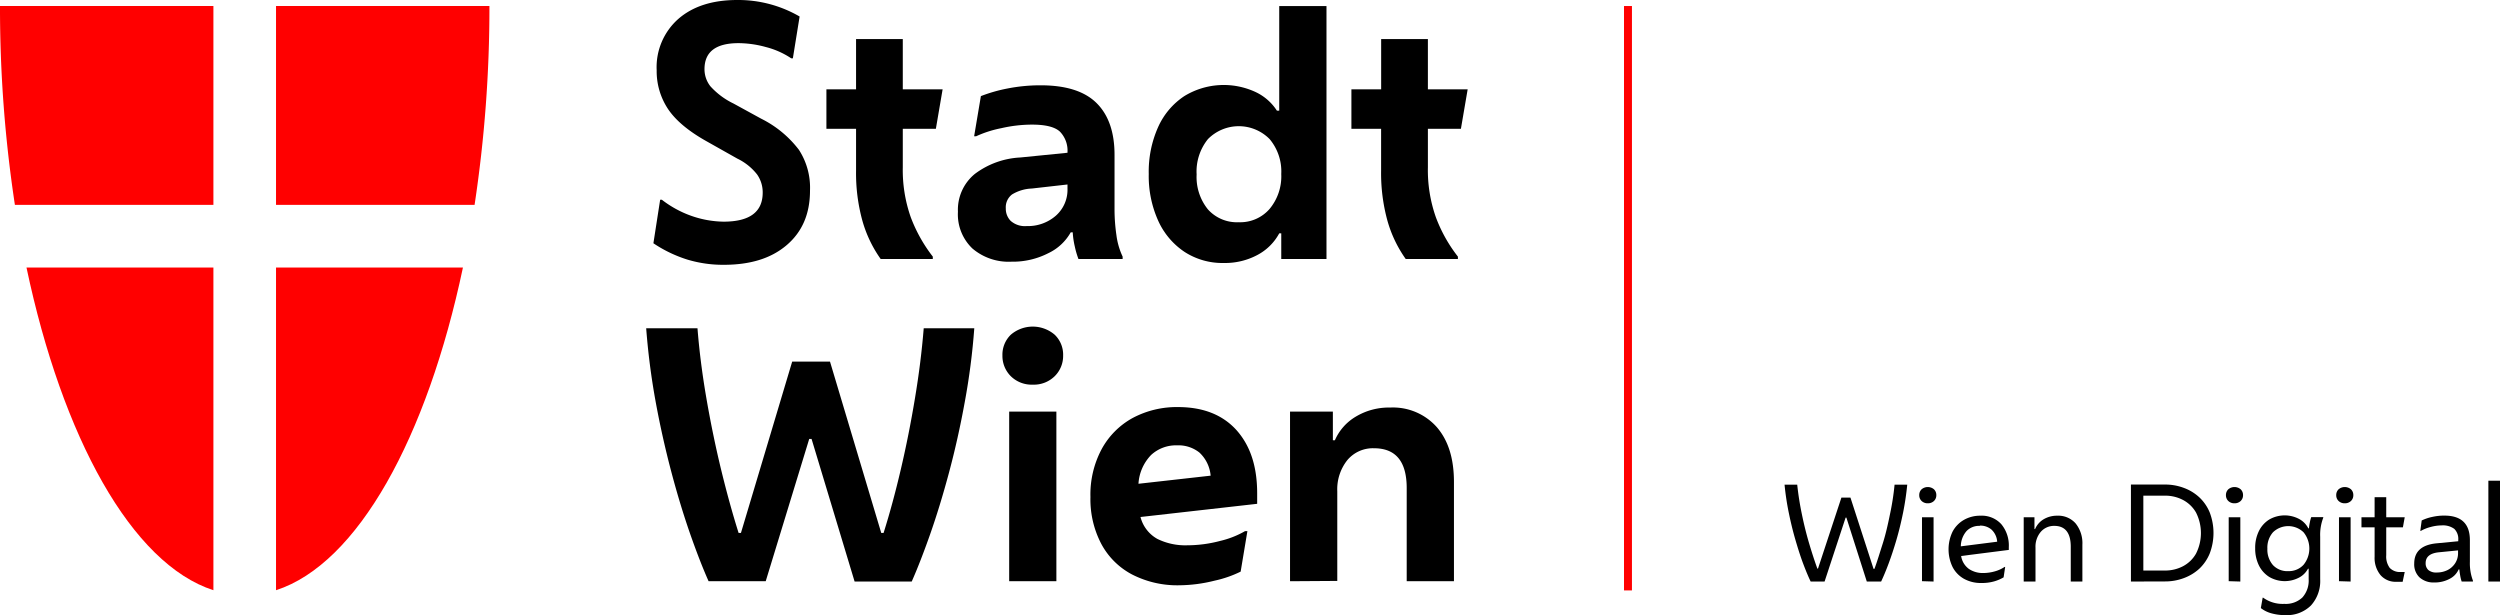 <svg xmlns="http://www.w3.org/2000/svg" viewBox="0 0 481.48 118.47"><defs><style>.cls-1{fill:red;}</style></defs><title>MA01_SW_Logo_DE_POS_RGB_WEB</title><g id="Logo"><path class="cls-1" d="M41.1,39.46V1.16H0a252.54,252.54,0,0,0,2.87,38.3Z"/><path class="cls-1" d="M41.1,51.52h-36c6.91,32.71,20.25,57.06,36,62.15Z"/><path class="cls-1" d="M53.16,39.46V1.16h41.1a253.86,253.86,0,0,1-2.86,38.3Z"/><path class="cls-1" d="M53.16,51.52h36c-6.91,32.71-20.25,57.06-36,62.15Z"/><path d="M139.35,51a23.84,23.84,0,0,1-6.95-1,25.24,25.24,0,0,1-6.56-3.15l1.3-8.38h.33a20.28,20.28,0,0,0,6.2,3.28,19.46,19.46,0,0,0,5.68.94q7.53,0,7.54-5.58a6,6,0,0,0-1.08-3.51,10.75,10.75,0,0,0-3.8-3.05l-6-3.38q-5.19-2.92-7.37-6.2a13.17,13.17,0,0,1-2.17-7.44,12.39,12.39,0,0,1,4.22-9.93Q134.87,0,142,0a23.55,23.55,0,0,1,12,3.18l-1.3,8.05h-.32a15.78,15.78,0,0,0-4.88-2.17,20.28,20.28,0,0,0-5.26-.75q-6.55,0-6.56,5a5.3,5.3,0,0,0,1.14,3.31,14.4,14.4,0,0,0,4.45,3.32l5.33,2.92a20.72,20.72,0,0,1,7.27,6A13.4,13.4,0,0,1,156,36.69c0,4.51-1.51,8-4.54,10.56S144.42,51,139.35,51Z"/><path d="M169.61,49.88a23.92,23.92,0,0,1-3.54-7.44,34.53,34.53,0,0,1-1.2-9.51V24.81h-5.71v-7.6h5.71V7.53h9v9.68h7.67l-1.3,7.6h-6.37v7.4a27.37,27.37,0,0,0,1.53,9.61,28.89,28.89,0,0,0,4.25,7.6v.46Z"/><path d="M194.81,50.4a10.77,10.77,0,0,1-7.53-2.54,9.08,9.08,0,0,1-2.79-7.08,8.92,8.92,0,0,1,3.24-7.27,15.87,15.87,0,0,1,8.77-3.18l9.09-.91v-.07a5.25,5.25,0,0,0-1.46-4Q202.68,24,198.77,24a26.57,26.57,0,0,0-5.94.69A21.38,21.38,0,0,0,188,26.24h-.39l1.3-7.73A29.55,29.55,0,0,1,194,17.05a32.55,32.55,0,0,1,6.43-.62q7.33,0,10.78,3.44t3.44,10V40.26a34.52,34.52,0,0,0,.36,5,13.77,13.77,0,0,0,1.2,4.16v.46h-8.51a16.74,16.74,0,0,1-.71-2.44,15.72,15.72,0,0,1-.39-2.69h-.39a9.68,9.68,0,0,1-4.29,4A15,15,0,0,1,194.81,50.4Zm-1.1-10.27a3.32,3.32,0,0,0,.94,2.41,4.14,4.14,0,0,0,3.08,1,8.17,8.17,0,0,0,5.62-2,6.65,6.65,0,0,0,2.24-5.23v-.78l-6.88.78a7.91,7.91,0,0,0-3.8,1.14A3.1,3.1,0,0,0,193.71,40.13Z"/><path d="M246.76,49.88V44.94h-.39a10.16,10.16,0,0,1-4.25,4.19,13.22,13.22,0,0,1-6.4,1.52,13.43,13.43,0,0,1-7.59-2.14,14.24,14.24,0,0,1-5.07-6,20.91,20.91,0,0,1-1.82-9,21,21,0,0,1,1.79-9,14,14,0,0,1,5.06-6,14.54,14.54,0,0,1,13.67-.81,9.85,9.85,0,0,1,4.16,3.61h.45V1.17h9.1V49.88Zm-8.18-7.08a7.49,7.49,0,0,0,5.94-2.57,9.81,9.81,0,0,0,2.24-6.72,9.68,9.68,0,0,0-2.24-6.72,8.34,8.34,0,0,0-11.88,0,9.93,9.93,0,0,0-2.18,6.81,9.9,9.9,0,0,0,2.18,6.73A7.49,7.49,0,0,0,238.58,42.8Z"/><path d="M270.73,49.88a23.92,23.92,0,0,1-3.54-7.44,34.53,34.53,0,0,1-1.2-9.51V24.81h-5.72v-7.6H266V7.53h9v9.68h7.66l-1.3,7.6H275v7.4a27.37,27.37,0,0,0,1.53,9.61,28.33,28.33,0,0,0,4.25,7.6v.46Z"/><path d="M147.47,111.94h-11q-1.62-3.63-3.51-9c-1.25-3.58-2.47-7.55-3.63-11.92s-2.19-8.93-3.06-13.67a135.9,135.9,0,0,1-1.82-14.13h9.88q.51,6.5,1.72,13.51t2.82,13.67q1.62,6.66,3.38,12.24h.45l9.87-33h7.28l9.87,33h.45q1.76-5.58,3.32-12.24t2.72-13.67q1.17-7,1.69-13.51h9.74a130.7,130.7,0,0,1-1.82,14.13q-1.29,7.11-3.05,13.67T179.1,103q-1.89,5.35-3.51,9h-11L156.3,84.53h-.45Z"/><path d="M198.9,74.08a5.71,5.71,0,0,1-4.22-1.62,5.5,5.5,0,0,1-1.62-4,5.34,5.34,0,0,1,1.62-4,6.49,6.49,0,0,1,8.44,0,5.31,5.31,0,0,1,1.63,4,5.47,5.47,0,0,1-1.63,4A5.71,5.71,0,0,1,198.9,74.08Zm-4.54,37.86V79.27h9.09v32.67Z"/><path d="M227.22,112.72a19.07,19.07,0,0,1-9.19-2.08,14.22,14.22,0,0,1-5.94-5.91,18.44,18.44,0,0,1-2.08-9,18.56,18.56,0,0,1,2.17-9.25,15,15,0,0,1,6-6,18,18,0,0,1,8.7-2.08q7.22,0,11.24,4.42c2.68,3,4,7,4,12.21v2l-22.47,2.54a6.74,6.74,0,0,0,3.25,4.22,12.15,12.15,0,0,0,5.72,1.23,24.81,24.81,0,0,0,6.36-.84,17.67,17.67,0,0,0,4.81-1.89h.45l-1.3,7.8a21.82,21.82,0,0,1-5.06,1.75A28.61,28.61,0,0,1,227.22,112.72Zm-.52-26.95a7.06,7.06,0,0,0-5,1.85,8.7,8.7,0,0,0-2.44,5.55l13.9-1.56A6.89,6.89,0,0,0,231,87.16,6.48,6.48,0,0,0,226.7,85.77Z"/><path d="M248.45,111.94V79.27h8.25v5.52h.39a9.84,9.84,0,0,1,4.06-4.57,12.39,12.39,0,0,1,6.59-1.73,11.28,11.28,0,0,1,9,3.8c2.18,2.54,3.28,6,3.28,10.56v19.09h-9.1V94q0-7.67-6.3-7.67a6.42,6.42,0,0,0-5.13,2.28,9,9,0,0,0-1.94,6v17.27Z"/><rect class="cls-1" x="312.77" y="1.16" width="1.53" height="112.55"/></g><g id="Magistratsbezeichnung"><path d="M351.4,112h-2.68c-.45-.93-.93-2.08-1.45-3.46s-1-2.9-1.49-4.58-.91-3.42-1.28-5.23a51.65,51.65,0,0,1-.81-5.39h2.44a57.26,57.26,0,0,0,.91,5.76q.6,2.92,1.4,5.61t1.57,4.8h.12l4.51-13.68h1.74l4.45,13.73H361c.53-1.41,1-3,1.58-4.81s1-3.68,1.4-5.64a49.92,49.92,0,0,0,.9-5.77h2.44a54.39,54.39,0,0,1-.8,5.39c-.37,1.81-.79,3.56-1.28,5.23s-1,3.21-1.51,4.58-1,2.53-1.44,3.46h-2.76l-3.93-12.31h-.15Z"/><path d="M371.27,96.93a1.66,1.66,0,0,1-1.18-.44,1.5,1.5,0,0,1-.46-1.13,1.51,1.51,0,0,1,.46-1.13,1.85,1.85,0,0,1,2.37,0,1.51,1.51,0,0,1,.46,1.13,1.5,1.5,0,0,1-.46,1.13A1.66,1.66,0,0,1,371.27,96.93Zm-1.11,15V99.62h2.23V112Z"/><path d="M381.62,112.28a6.69,6.69,0,0,1-3.38-.81,5.51,5.51,0,0,1-2.19-2.27,7.87,7.87,0,0,1,0-6.81,5.65,5.65,0,0,1,2.18-2.26,6.28,6.28,0,0,1,3.21-.81,5.08,5.08,0,0,1,4,1.64,6.42,6.42,0,0,1,1.44,4.4v.55l-9.18,1.17a3.77,3.77,0,0,0,1.51,2.5,4.77,4.77,0,0,0,2.74.78,8.2,8.2,0,0,0,2.27-.33,6.45,6.45,0,0,0,1.84-.84h.12l-.3,2a7.71,7.71,0,0,1-1.76.76A8.43,8.43,0,0,1,381.62,112.28Zm-.32-11a3.34,3.34,0,0,0-2.56,1,4.54,4.54,0,0,0-1.1,2.94l7-.89a3.5,3.5,0,0,0-1.1-2.34A3.32,3.32,0,0,0,381.3,101.23Z"/><path d="M389.75,112V99.62h2.07v2.28h.12a4,4,0,0,1,1.66-1.9,5,5,0,0,1,2.62-.68,4.44,4.44,0,0,1,3.53,1.49,6.07,6.07,0,0,1,1.3,4.1V112h-2.24v-6.72c0-2.63-1.06-4-3.16-4a3.36,3.36,0,0,0-2.63,1.17,4.41,4.41,0,0,0-1,3V112Z"/><path d="M410.4,112V93.32h6.54a10.17,10.17,0,0,1,3.64.64,8.84,8.84,0,0,1,3,1.83,8.35,8.35,0,0,1,2,2.92,11.11,11.11,0,0,1,0,7.87,8.43,8.43,0,0,1-2,2.94,9,9,0,0,1-3,1.82,10.17,10.17,0,0,1-3.64.64Zm2.39-2.12h4.15a7.37,7.37,0,0,0,3.47-.82,6.19,6.19,0,0,0,2.52-2.43,8.75,8.75,0,0,0,0-7.93,6.23,6.23,0,0,0-2.52-2.42,7.37,7.37,0,0,0-3.47-.82h-4.15Z"/><path d="M430.35,96.93a1.66,1.66,0,0,1-1.19-.44,1.5,1.5,0,0,1-.46-1.13,1.51,1.51,0,0,1,.46-1.13,1.85,1.85,0,0,1,2.37,0,1.51,1.51,0,0,1,.46,1.13,1.5,1.5,0,0,1-.46,1.13A1.66,1.66,0,0,1,430.35,96.93Zm-1.12,15V99.62h2.24V112Z"/><path d="M440.19,118.47a9.89,9.89,0,0,1-2.77-.36,5.71,5.71,0,0,1-2-1l.35-2h.1a6.41,6.41,0,0,0,4.08,1.19,4.64,4.64,0,0,0,3.47-1.23,4.87,4.87,0,0,0,1.21-3.54v-2h-.13a4.09,4.09,0,0,1-1.76,1.73,5.92,5.92,0,0,1-5.69-.14,5.46,5.46,0,0,1-2-2.22,7.31,7.31,0,0,1-.72-3.32,7.21,7.21,0,0,1,.72-3.31,5.43,5.43,0,0,1,2-2.22,5.94,5.94,0,0,1,5.7-.12,4.18,4.18,0,0,1,1.81,1.82h.12a9.45,9.45,0,0,1,.18-1.16,6.25,6.25,0,0,1,.27-1h2.31v.12a9.26,9.26,0,0,0-.59,3.66v8.18a7,7,0,0,1-1.78,5.06A6.56,6.56,0,0,1,440.19,118.47Zm.45-8.48a3.82,3.82,0,0,0,3-1.21,4.95,4.95,0,0,0,0-6.27,4.24,4.24,0,0,0-5.88,0,4.47,4.47,0,0,0-1.08,3.16,4.53,4.53,0,0,0,1.08,3.17A3.8,3.8,0,0,0,440.64,110Z"/><path d="M451.59,96.93a1.66,1.66,0,0,1-1.19-.44,1.5,1.5,0,0,1-.46-1.13,1.51,1.51,0,0,1,.46-1.13,1.85,1.85,0,0,1,2.37,0,1.51,1.51,0,0,1,.46,1.13,1.5,1.5,0,0,1-.46,1.13A1.66,1.66,0,0,1,451.59,96.93Zm-1.12,15V99.62h2.24V112Z"/><path d="M462.73,112.05h-1.27a3.83,3.83,0,0,1-3-1.3,5.22,5.22,0,0,1-1.13-3.52v-5.67h-2.53V99.62h2.53V95.76h2.24v3.86h3.56l-.35,1.94h-3.21v5.37a3.69,3.69,0,0,0,.68,2.45,2.74,2.74,0,0,0,2.16.78h.72Z"/><path d="M468.8,112.18a4,4,0,0,1-2.84-1,3.46,3.46,0,0,1-1-2.64q0-3.48,4.3-3.9l4.18-.4V104a2.72,2.72,0,0,0-.76-2.14,3.7,3.7,0,0,0-2.45-.67,8.11,8.11,0,0,0-2.06.29,7.62,7.62,0,0,0-1.92.76h-.12l.27-2a8.82,8.82,0,0,1,2.05-.69,10.46,10.46,0,0,1,2.3-.25q4.94,0,4.93,4.75v4.13a9.5,9.5,0,0,0,.59,3.65V112H474.1a6.82,6.82,0,0,1-.28-1.11c-.08-.45-.14-.86-.17-1.23h-.13a3.74,3.74,0,0,1-1.76,1.83A6.08,6.08,0,0,1,468.8,112.18Zm-1.64-3.73a1.73,1.73,0,0,0,.52,1.33,2.29,2.29,0,0,0,1.59.48,4.61,4.61,0,0,0,2.13-.48,3.76,3.76,0,0,0,1.46-1.33,3.52,3.52,0,0,0,.54-1.92V106l-3.73.37C468,106.55,467.16,107.24,467.16,108.45Z"/><path d="M479.24,112V92.58h2.24V112Z"/></g></svg>